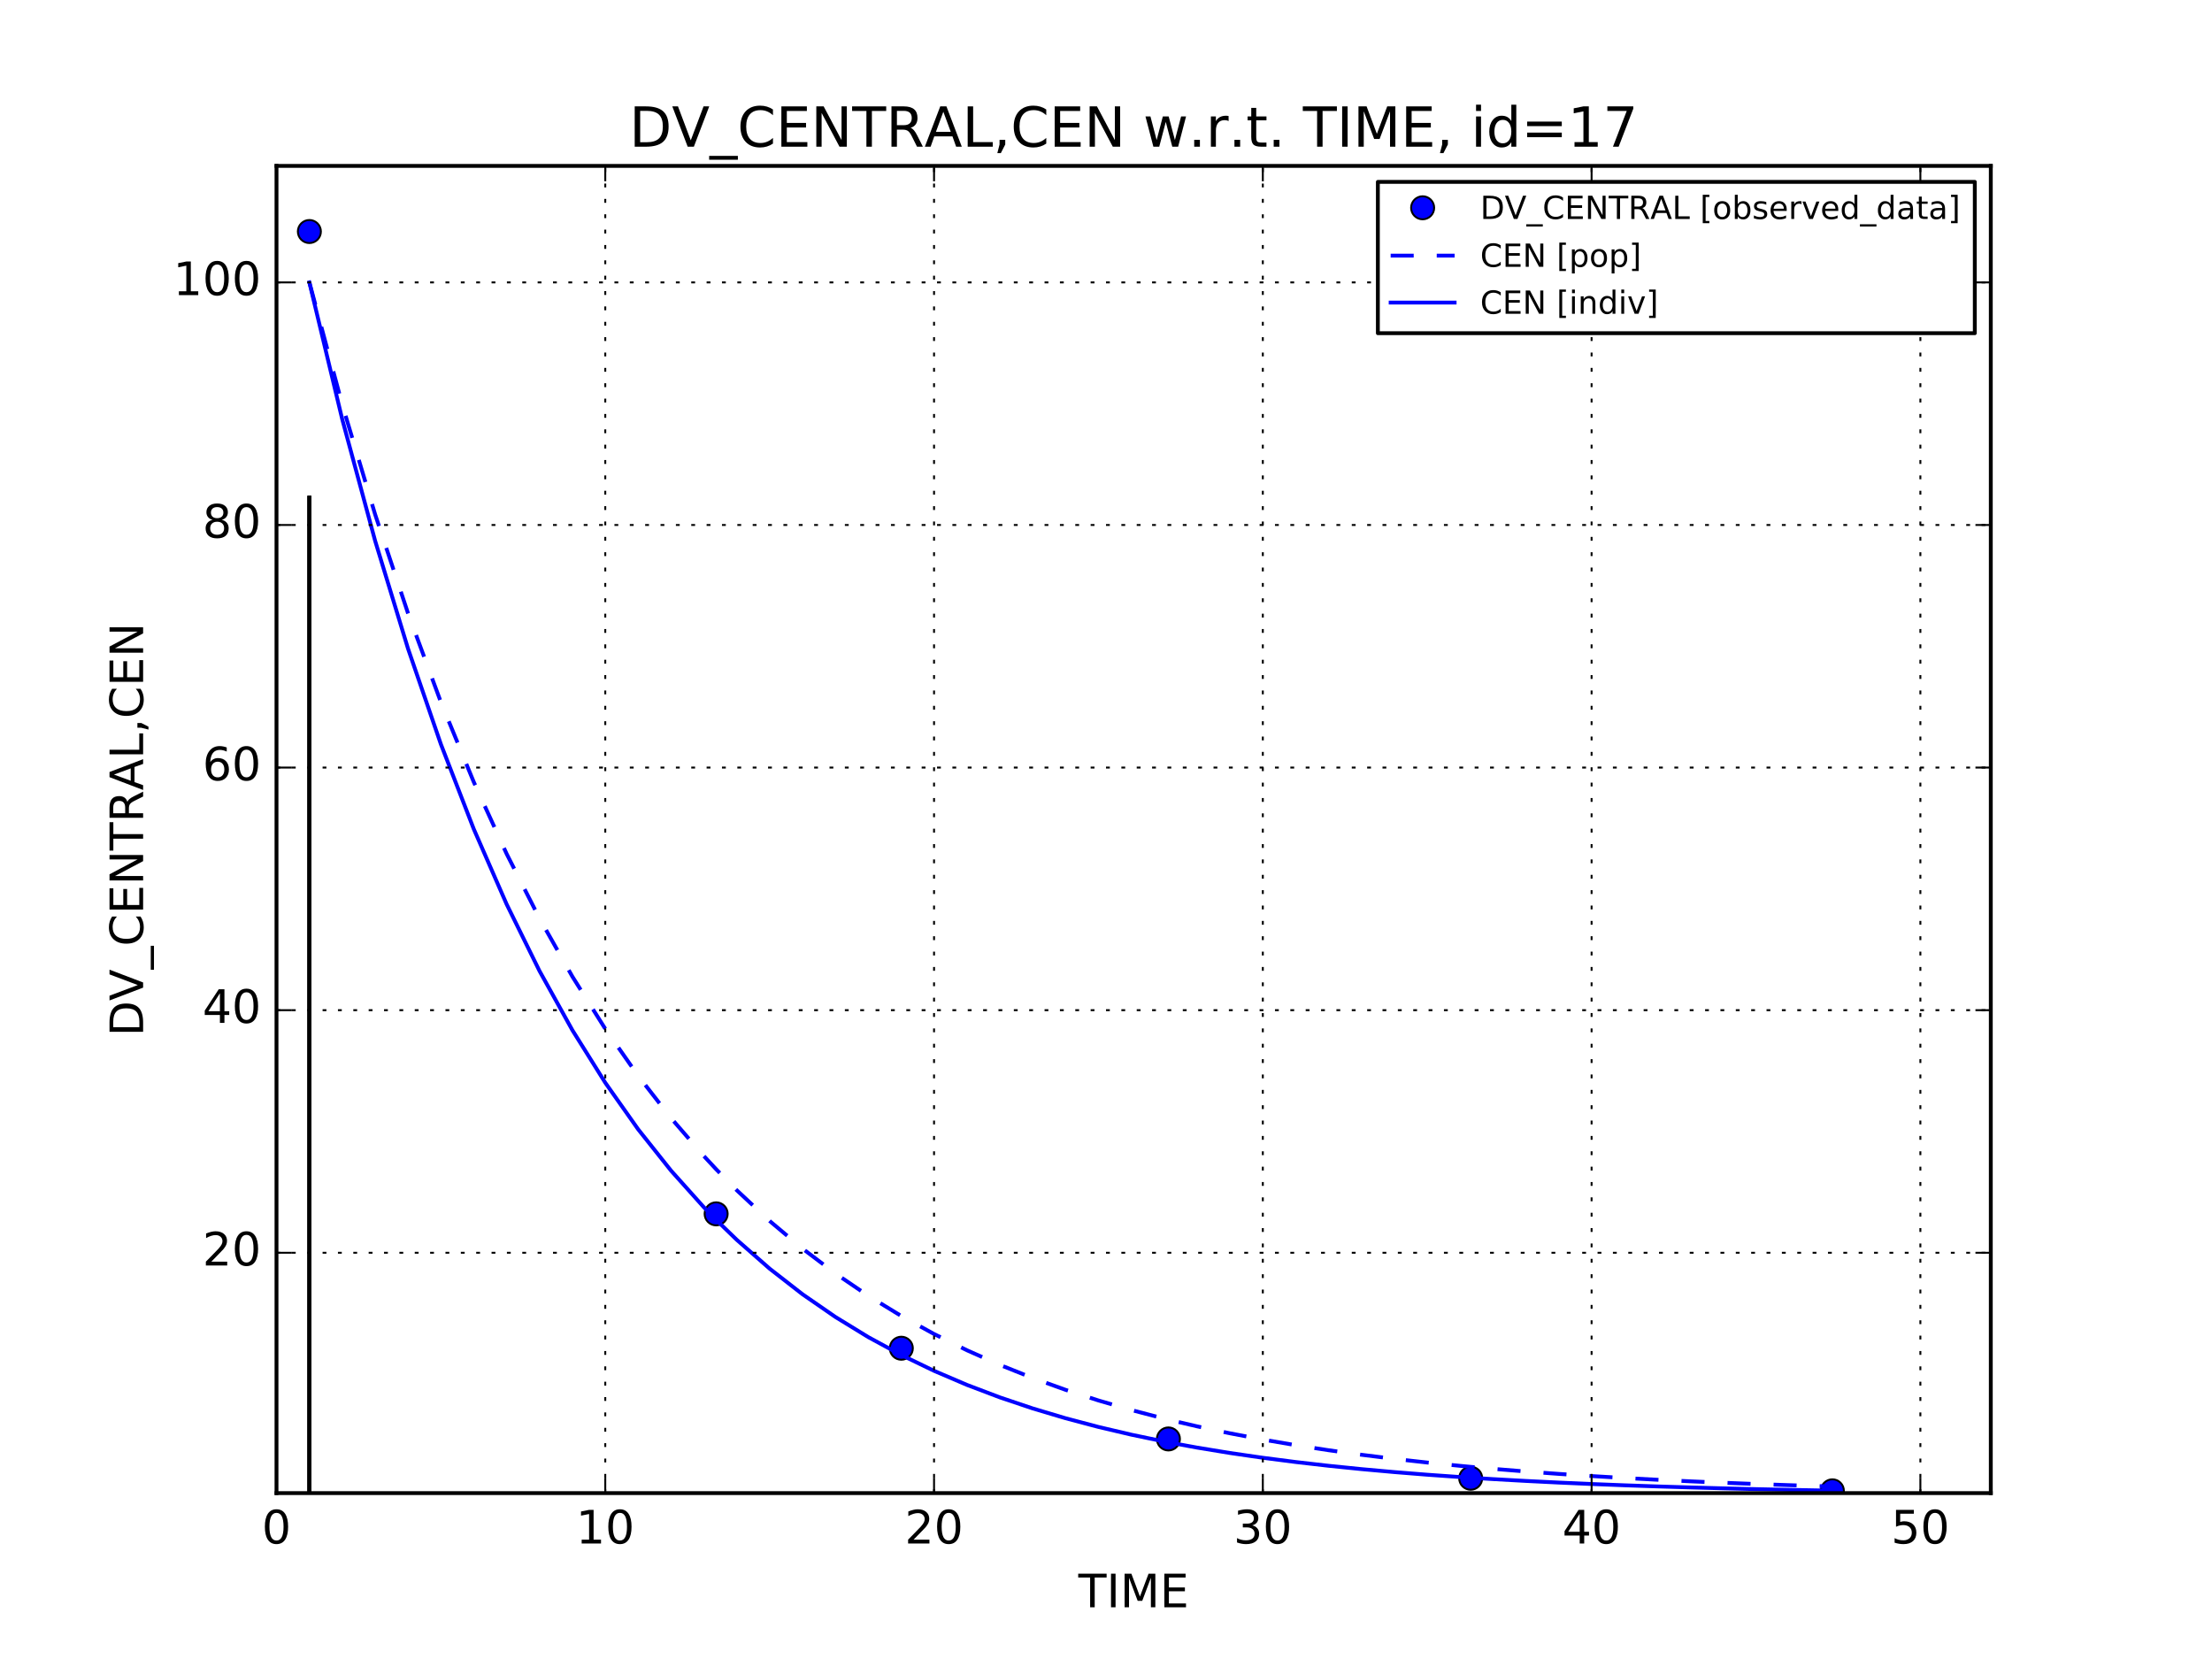 <?xml version="1.0" encoding="utf-8" standalone="no"?>
<!DOCTYPE svg PUBLIC "-//W3C//DTD SVG 1.1//EN"
  "http://www.w3.org/Graphics/SVG/1.1/DTD/svg11.dtd">
<!-- Created with matplotlib (http://matplotlib.org/) -->
<svg height="432pt" version="1.1" viewBox="0 0 576 432" width="576pt" xmlns="http://www.w3.org/2000/svg" xmlns:xlink="http://www.w3.org/1999/xlink">
 <defs>
  <style type="text/css">
*{stroke-linecap:butt;stroke-linejoin:round;stroke-miterlimit:100000;}
  </style>
 </defs>
 <g id="figure_1">
  <g id="patch_1">
   <path d="M 0 432 
L 576 432 
L 576 0 
L 0 0 
z
" style="fill:#ffffff;"/>
  </g>
  <g id="axes_1">
   <g id="patch_2">
    <path d="M 72 388.8 
L 518.4 388.8 
L 518.4 43.2 
L 72 43.2 
z
" style="fill:#ffffff;"/>
   </g>
   <g id="line2d_1">
    <defs>
     <path d="M 0 3 
C 0.796 3 1.559 2.684 2.121 2.121 
C 2.684 1.559 3 0.796 3 0 
C 3 -0.796 2.684 -1.559 2.121 -2.121 
C 1.559 -2.684 0.796 -3 0 -3 
C -0.796 -3 -1.559 -2.684 -2.121 -2.121 
C -2.684 -1.559 -3 -0.796 -3 0 
C -3 0.796 -2.684 1.559 -2.121 2.121 
C -1.559 2.684 -0.796 3 0 3 
z
" id="mbbf097408d" style="stroke:#000000;stroke-width:0.5;"/>
    </defs>
    <g clip-path="url(#p632c3f61bf)">
     <use style="fill:#0000ff;stroke:#000000;stroke-width:0.5;" x="80.561" xlink:href="#mbbf097408d" y="60.288"/>
     <use style="fill:#0000ff;stroke:#000000;stroke-width:0.5;" x="186.482" xlink:href="#mbbf097408d" y="316.083"/>
     <use style="fill:#0000ff;stroke:#000000;stroke-width:0.5;" x="234.702" xlink:href="#mbbf097408d" y="351.074"/>
     <use style="fill:#0000ff;stroke:#000000;stroke-width:0.5;" x="304.252" xlink:href="#mbbf097408d" y="374.698"/>
     <use style="fill:#0000ff;stroke:#000000;stroke-width:0.5;" x="382.963" xlink:href="#mbbf097408d" y="384.928"/>
     <use style="fill:#0000ff;stroke:#000000;stroke-width:0.5;" x="477.145" xlink:href="#mbbf097408d" y="388.21"/>
    </g>
   </g>
   <g id="line2d_2">
    <path clip-path="url(#p632c3f61bf)" d="M 80.561 388.8 
L 80.561 129.6 
" style="fill:none;stroke:#000000;stroke-linecap:square;"/>
   </g>
   <g id="line2d_3">
    <path clip-path="url(#p632c3f61bf)" d="M 80.561 73.534 
L 89.122 105.349 
L 97.684 133.96 
L 106.245 159.689 
L 114.806 182.826 
L 123.367 203.632 
L 131.929 222.343 
L 140.49 239.169 
L 149.051 254.301 
L 157.612 267.908 
L 166.174 280.144 
L 174.735 291.148 
L 183.296 301.043 
L 186.482 304.466 
L 191.857 309.942 
L 200.418 317.944 
L 208.98 325.141 
L 217.541 331.612 
L 226.102 337.432 
L 234.663 342.665 
L 234.702 342.687 
L 243.225 347.371 
L 251.786 351.603 
L 260.347 355.409 
L 268.908 358.832 
L 277.469 361.91 
L 286.031 364.677 
L 294.592 367.166 
L 303.153 369.405 
L 304.252 369.675 
L 311.714 371.417 
L 320.276 373.227 
L 328.837 374.855 
L 337.398 376.319 
L 345.959 377.635 
L 354.521 378.819 
L 363.082 379.884 
L 371.643 380.841 
L 380.204 381.702 
L 382.963 381.96 
L 388.765 382.476 
L 397.327 383.172 
L 405.888 383.798 
L 414.449 384.361 
L 423.01 384.867 
L 431.572 385.323 
L 440.133 385.732 
L 448.694 386.1 
L 457.255 386.431 
L 465.817 386.729 
L 474.378 386.997 
L 477.145 387.077 
" style="fill:none;stroke:#0000ff;stroke-dasharray:6,6;stroke-dashoffset:0.0;"/>
   </g>
   <g id="line2d_4">
    <path clip-path="url(#p632c3f61bf)" d="M 80.561 388.8 
L 80.561 129.6 
" style="fill:none;stroke:#000000;stroke-linecap:square;"/>
   </g>
   <g id="line2d_5">
    <path clip-path="url(#p632c3f61bf)" d="M 80.561 73.534 
L 89.122 109.196 
L 97.684 140.832 
L 106.245 168.896 
L 114.806 193.791 
L 123.367 215.875 
L 131.929 235.466 
L 140.49 252.845 
L 149.051 268.262 
L 157.612 281.938 
L 166.174 294.07 
L 174.735 304.832 
L 183.296 314.379 
L 186.482 317.649 
L 191.857 322.848 
L 200.418 330.36 
L 208.98 337.025 
L 217.541 342.937 
L 226.102 348.182 
L 234.663 352.834 
L 234.702 352.854 
L 243.225 356.961 
L 251.786 360.622 
L 260.347 363.87 
L 268.908 366.751 
L 277.469 369.307 
L 286.031 371.574 
L 294.592 373.585 
L 303.153 375.37 
L 304.252 375.583 
L 311.714 376.952 
L 320.276 378.356 
L 328.837 379.602 
L 337.398 380.707 
L 345.959 381.687 
L 354.521 382.556 
L 363.082 383.327 
L 371.643 384.012 
L 380.204 384.618 
L 382.963 384.799 
L 388.765 385.157 
L 397.327 385.634 
L 405.888 386.058 
L 414.449 386.434 
L 423.01 386.767 
L 431.572 387.063 
L 440.133 387.326 
L 448.694 387.558 
L 457.255 387.765 
L 465.817 387.948 
L 474.378 388.11 
L 477.145 388.159 
" style="fill:none;stroke:#0000ff;stroke-linecap:square;"/>
   </g>
   <g id="line2d_6">
    <path clip-path="url(#p632c3f61bf)" d="M 80.561 388.8 
L 80.561 129.6 
" style="fill:none;stroke:#000000;stroke-linecap:square;"/>
   </g>
   <g id="patch_3">
    <path d="M 72 388.8 
L 518.4 388.8 
" style="fill:none;stroke:#000000;stroke-linecap:square;stroke-linejoin:miter;"/>
   </g>
   <g id="patch_4">
    <path d="M 72 388.8 
L 72 43.2 
" style="fill:none;stroke:#000000;stroke-linecap:square;stroke-linejoin:miter;"/>
   </g>
   <g id="patch_5">
    <path d="M 72 43.2 
L 518.4 43.2 
" style="fill:none;stroke:#000000;stroke-linecap:square;stroke-linejoin:miter;"/>
   </g>
   <g id="patch_6">
    <path d="M 518.4 388.8 
L 518.4 43.2 
" style="fill:none;stroke:#000000;stroke-linecap:square;stroke-linejoin:miter;"/>
   </g>
   <g id="matplotlib.axis_1">
    <g id="xtick_1">
     <g id="line2d_7">
      <path clip-path="url(#p632c3f61bf)" d="M 72 388.8 
L 72 43.2 
" style="fill:none;stroke:#000000;stroke-dasharray:1,3;stroke-dashoffset:0.0;stroke-width:0.5;"/>
     </g>
     <g id="line2d_8">
      <defs>
       <path d="M 0 0 
L 0 -4 
" id="mcce7532d7d" style="stroke:#000000;stroke-width:0.5;"/>
      </defs>
      <g>
       <use style="stroke:#000000;stroke-width:0.5;" x="72.0" xlink:href="#mcce7532d7d" y="388.8"/>
      </g>
     </g>
     <g id="line2d_9">
      <defs>
       <path d="M 0 0 
L 0 4 
" id="m807243fe39" style="stroke:#000000;stroke-width:0.5;"/>
      </defs>
      <g>
       <use style="stroke:#000000;stroke-width:0.5;" x="72.0" xlink:href="#m807243fe39" y="43.2"/>
      </g>
     </g>
     <g id="text_1">
      <!-- 0 -->
      <defs>
       <path d="M 31.781 66.406 
Q 24.172 66.406 20.328 58.906 
Q 16.5 51.422 16.5 36.375 
Q 16.5 21.391 20.328 13.891 
Q 24.172 6.391 31.781 6.391 
Q 39.453 6.391 43.281 13.891 
Q 47.125 21.391 47.125 36.375 
Q 47.125 51.422 43.281 58.906 
Q 39.453 66.406 31.781 66.406 
M 31.781 74.219 
Q 44.047 74.219 50.516 64.516 
Q 56.984 54.828 56.984 36.375 
Q 56.984 17.969 50.516 8.266 
Q 44.047 -1.422 31.781 -1.422 
Q 19.531 -1.422 13.062 8.266 
Q 6.594 17.969 6.594 36.375 
Q 6.594 54.828 13.062 64.516 
Q 19.531 74.219 31.781 74.219 
" id="BitstreamVeraSans-Roman-30"/>
      </defs>
      <g transform="translate(68.183 401.918)scale(0.12 -0.12)">
       <use xlink:href="#BitstreamVeraSans-Roman-30"/>
      </g>
     </g>
    </g>
    <g id="xtick_2">
     <g id="line2d_10">
      <path clip-path="url(#p632c3f61bf)" d="M 157.612 388.8 
L 157.612 43.2 
" style="fill:none;stroke:#000000;stroke-dasharray:1,3;stroke-dashoffset:0.0;stroke-width:0.5;"/>
     </g>
     <g id="line2d_11">
      <g>
       <use style="stroke:#000000;stroke-width:0.5;" x="157.612" xlink:href="#mcce7532d7d" y="388.8"/>
      </g>
     </g>
     <g id="line2d_12">
      <g>
       <use style="stroke:#000000;stroke-width:0.5;" x="157.612" xlink:href="#m807243fe39" y="43.2"/>
      </g>
     </g>
     <g id="text_2">
      <!-- 10 -->
      <defs>
       <path d="M 12.406 8.297 
L 28.516 8.297 
L 28.516 63.922 
L 10.984 60.406 
L 10.984 69.391 
L 28.422 72.906 
L 38.281 72.906 
L 38.281 8.297 
L 54.391 8.297 
L 54.391 0 
L 12.406 0 
z
" id="BitstreamVeraSans-Roman-31"/>
      </defs>
      <g transform="translate(149.977 401.918)scale(0.12 -0.12)">
       <use xlink:href="#BitstreamVeraSans-Roman-31"/>
       <use x="63.623" xlink:href="#BitstreamVeraSans-Roman-30"/>
      </g>
     </g>
    </g>
    <g id="xtick_3">
     <g id="line2d_13">
      <path clip-path="url(#p632c3f61bf)" d="M 243.225 388.8 
L 243.225 43.2 
" style="fill:none;stroke:#000000;stroke-dasharray:1,3;stroke-dashoffset:0.0;stroke-width:0.5;"/>
     </g>
     <g id="line2d_14">
      <g>
       <use style="stroke:#000000;stroke-width:0.5;" x="243.225" xlink:href="#mcce7532d7d" y="388.8"/>
      </g>
     </g>
     <g id="line2d_15">
      <g>
       <use style="stroke:#000000;stroke-width:0.5;" x="243.225" xlink:href="#m807243fe39" y="43.2"/>
      </g>
     </g>
     <g id="text_3">
      <!-- 20 -->
      <defs>
       <path d="M 19.188 8.297 
L 53.609 8.297 
L 53.609 0 
L 7.328 0 
L 7.328 8.297 
Q 12.938 14.109 22.625 23.891 
Q 32.328 33.688 34.812 36.531 
Q 39.547 41.844 41.422 45.531 
Q 43.312 49.219 43.312 52.781 
Q 43.312 58.594 39.234 62.25 
Q 35.156 65.922 28.609 65.922 
Q 23.969 65.922 18.812 64.312 
Q 13.672 62.703 7.812 59.422 
L 7.812 69.391 
Q 13.766 71.781 18.938 73 
Q 24.125 74.219 28.422 74.219 
Q 39.75 74.219 46.484 68.547 
Q 53.219 62.891 53.219 53.422 
Q 53.219 48.922 51.531 44.891 
Q 49.859 40.875 45.406 35.406 
Q 44.188 33.984 37.641 27.219 
Q 31.109 20.453 19.188 8.297 
" id="BitstreamVeraSans-Roman-32"/>
      </defs>
      <g transform="translate(235.59 401.918)scale(0.12 -0.12)">
       <use xlink:href="#BitstreamVeraSans-Roman-32"/>
       <use x="63.623" xlink:href="#BitstreamVeraSans-Roman-30"/>
      </g>
     </g>
    </g>
    <g id="xtick_4">
     <g id="line2d_16">
      <path clip-path="url(#p632c3f61bf)" d="M 328.837 388.8 
L 328.837 43.2 
" style="fill:none;stroke:#000000;stroke-dasharray:1,3;stroke-dashoffset:0.0;stroke-width:0.5;"/>
     </g>
     <g id="line2d_17">
      <g>
       <use style="stroke:#000000;stroke-width:0.5;" x="328.837" xlink:href="#mcce7532d7d" y="388.8"/>
      </g>
     </g>
     <g id="line2d_18">
      <g>
       <use style="stroke:#000000;stroke-width:0.5;" x="328.837" xlink:href="#m807243fe39" y="43.2"/>
      </g>
     </g>
     <g id="text_4">
      <!-- 30 -->
      <defs>
       <path d="M 40.578 39.312 
Q 47.656 37.797 51.625 33 
Q 55.609 28.219 55.609 21.188 
Q 55.609 10.406 48.188 4.484 
Q 40.766 -1.422 27.094 -1.422 
Q 22.516 -1.422 17.656 -0.516 
Q 12.797 0.391 7.625 2.203 
L 7.625 11.719 
Q 11.719 9.328 16.594 8.109 
Q 21.484 6.891 26.812 6.891 
Q 36.078 6.891 40.938 10.547 
Q 45.797 14.203 45.797 21.188 
Q 45.797 27.641 41.281 31.266 
Q 36.766 34.906 28.719 34.906 
L 20.219 34.906 
L 20.219 43.016 
L 29.109 43.016 
Q 36.375 43.016 40.234 45.922 
Q 44.094 48.828 44.094 54.297 
Q 44.094 59.906 40.109 62.906 
Q 36.141 65.922 28.719 65.922 
Q 24.656 65.922 20.016 65.031 
Q 15.375 64.156 9.812 62.312 
L 9.812 71.094 
Q 15.438 72.656 20.344 73.438 
Q 25.25 74.219 29.594 74.219 
Q 40.828 74.219 47.359 69.109 
Q 53.906 64.016 53.906 55.328 
Q 53.906 49.266 50.438 45.094 
Q 46.969 40.922 40.578 39.312 
" id="BitstreamVeraSans-Roman-33"/>
      </defs>
      <g transform="translate(321.202 401.918)scale(0.12 -0.12)">
       <use xlink:href="#BitstreamVeraSans-Roman-33"/>
       <use x="63.623" xlink:href="#BitstreamVeraSans-Roman-30"/>
      </g>
     </g>
    </g>
    <g id="xtick_5">
     <g id="line2d_19">
      <path clip-path="url(#p632c3f61bf)" d="M 414.449 388.8 
L 414.449 43.2 
" style="fill:none;stroke:#000000;stroke-dasharray:1,3;stroke-dashoffset:0.0;stroke-width:0.5;"/>
     </g>
     <g id="line2d_20">
      <g>
       <use style="stroke:#000000;stroke-width:0.5;" x="414.449" xlink:href="#mcce7532d7d" y="388.8"/>
      </g>
     </g>
     <g id="line2d_21">
      <g>
       <use style="stroke:#000000;stroke-width:0.5;" x="414.449" xlink:href="#m807243fe39" y="43.2"/>
      </g>
     </g>
     <g id="text_5">
      <!-- 40 -->
      <defs>
       <path d="M 37.797 64.312 
L 12.891 25.391 
L 37.797 25.391 
z
M 35.203 72.906 
L 47.609 72.906 
L 47.609 25.391 
L 58.016 25.391 
L 58.016 17.188 
L 47.609 17.188 
L 47.609 0 
L 37.797 0 
L 37.797 17.188 
L 4.891 17.188 
L 4.891 26.703 
z
" id="BitstreamVeraSans-Roman-34"/>
      </defs>
      <g transform="translate(406.814 401.918)scale(0.12 -0.12)">
       <use xlink:href="#BitstreamVeraSans-Roman-34"/>
       <use x="63.623" xlink:href="#BitstreamVeraSans-Roman-30"/>
      </g>
     </g>
    </g>
    <g id="xtick_6">
     <g id="line2d_22">
      <path clip-path="url(#p632c3f61bf)" d="M 500.061 388.8 
L 500.061 43.2 
" style="fill:none;stroke:#000000;stroke-dasharray:1,3;stroke-dashoffset:0.0;stroke-width:0.5;"/>
     </g>
     <g id="line2d_23">
      <g>
       <use style="stroke:#000000;stroke-width:0.5;" x="500.061" xlink:href="#mcce7532d7d" y="388.8"/>
      </g>
     </g>
     <g id="line2d_24">
      <g>
       <use style="stroke:#000000;stroke-width:0.5;" x="500.061" xlink:href="#m807243fe39" y="43.2"/>
      </g>
     </g>
     <g id="text_6">
      <!-- 50 -->
      <defs>
       <path d="M 10.797 72.906 
L 49.516 72.906 
L 49.516 64.594 
L 19.828 64.594 
L 19.828 46.734 
Q 21.969 47.469 24.109 47.828 
Q 26.266 48.188 28.422 48.188 
Q 40.625 48.188 47.75 41.5 
Q 54.891 34.812 54.891 23.391 
Q 54.891 11.625 47.562 5.094 
Q 40.234 -1.422 26.906 -1.422 
Q 22.312 -1.422 17.547 -0.641 
Q 12.797 0.141 7.719 1.703 
L 7.719 11.625 
Q 12.109 9.234 16.797 8.062 
Q 21.484 6.891 26.703 6.891 
Q 35.156 6.891 40.078 11.328 
Q 45.016 15.766 45.016 23.391 
Q 45.016 31 40.078 35.438 
Q 35.156 39.891 26.703 39.891 
Q 22.75 39.891 18.812 39.016 
Q 14.891 38.141 10.797 36.281 
z
" id="BitstreamVeraSans-Roman-35"/>
      </defs>
      <g transform="translate(492.426 401.918)scale(0.12 -0.12)">
       <use xlink:href="#BitstreamVeraSans-Roman-35"/>
       <use x="63.623" xlink:href="#BitstreamVeraSans-Roman-30"/>
      </g>
     </g>
    </g>
    <g id="text_7">
     <!-- TIME -->
     <defs>
      <path d="M -0.297 72.906 
L 61.375 72.906 
L 61.375 64.594 
L 35.5 64.594 
L 35.5 0 
L 25.594 0 
L 25.594 64.594 
L -0.297 64.594 
z
" id="BitstreamVeraSans-Roman-54"/>
      <path d="M 9.812 72.906 
L 24.516 72.906 
L 43.109 23.297 
L 61.812 72.906 
L 76.516 72.906 
L 76.516 0 
L 66.891 0 
L 66.891 64.016 
L 48.094 14.016 
L 38.188 14.016 
L 19.391 64.016 
L 19.391 0 
L 9.812 0 
z
" id="BitstreamVeraSans-Roman-4d"/>
      <path d="M 9.812 72.906 
L 19.672 72.906 
L 19.672 0 
L 9.812 0 
z
" id="BitstreamVeraSans-Roman-49"/>
      <path d="M 9.812 72.906 
L 55.906 72.906 
L 55.906 64.594 
L 19.672 64.594 
L 19.672 43.016 
L 54.391 43.016 
L 54.391 34.719 
L 19.672 34.719 
L 19.672 8.297 
L 56.781 8.297 
L 56.781 0 
L 9.812 0 
z
" id="BitstreamVeraSans-Roman-45"/>
     </defs>
     <g transform="translate(280.797 418.532)scale(0.12 -0.12)">
      <use xlink:href="#BitstreamVeraSans-Roman-54"/>
      <use x="61.084" xlink:href="#BitstreamVeraSans-Roman-49"/>
      <use x="90.576" xlink:href="#BitstreamVeraSans-Roman-4d"/>
      <use x="176.855" xlink:href="#BitstreamVeraSans-Roman-45"/>
     </g>
    </g>
   </g>
   <g id="matplotlib.axis_2">
    <g id="ytick_1">
     <g id="line2d_25">
      <path clip-path="url(#p632c3f61bf)" d="M 72 326.217 
L 518.4 326.217 
" style="fill:none;stroke:#000000;stroke-dasharray:1,3;stroke-dashoffset:0.0;stroke-width:0.5;"/>
     </g>
     <g id="line2d_26">
      <defs>
       <path d="M 0 0 
L 4 0 
" id="m818b7a90e4" style="stroke:#000000;stroke-width:0.5;"/>
      </defs>
      <g>
       <use style="stroke:#000000;stroke-width:0.5;" x="72.0" xlink:href="#m818b7a90e4" y="326.217"/>
      </g>
     </g>
     <g id="line2d_27">
      <defs>
       <path d="M 0 0 
L -4 0 
" id="me5d502fccb" style="stroke:#000000;stroke-width:0.5;"/>
      </defs>
      <g>
       <use style="stroke:#000000;stroke-width:0.5;" x="518.4" xlink:href="#me5d502fccb" y="326.217"/>
      </g>
     </g>
     <g id="text_8">
      <!-- 20 -->
      <g transform="translate(52.73 329.528)scale(0.12 -0.12)">
       <use xlink:href="#BitstreamVeraSans-Roman-32"/>
       <use x="63.623" xlink:href="#BitstreamVeraSans-Roman-30"/>
      </g>
     </g>
    </g>
    <g id="ytick_2">
     <g id="line2d_28">
      <path clip-path="url(#p632c3f61bf)" d="M 72 263.046 
L 518.4 263.046 
" style="fill:none;stroke:#000000;stroke-dasharray:1,3;stroke-dashoffset:0.0;stroke-width:0.5;"/>
     </g>
     <g id="line2d_29">
      <g>
       <use style="stroke:#000000;stroke-width:0.5;" x="72.0" xlink:href="#m818b7a90e4" y="263.046"/>
      </g>
     </g>
     <g id="line2d_30">
      <g>
       <use style="stroke:#000000;stroke-width:0.5;" x="518.4" xlink:href="#me5d502fccb" y="263.046"/>
      </g>
     </g>
     <g id="text_9">
      <!-- 40 -->
      <g transform="translate(52.73 266.357)scale(0.12 -0.12)">
       <use xlink:href="#BitstreamVeraSans-Roman-34"/>
       <use x="63.623" xlink:href="#BitstreamVeraSans-Roman-30"/>
      </g>
     </g>
    </g>
    <g id="ytick_3">
     <g id="line2d_31">
      <path clip-path="url(#p632c3f61bf)" d="M 72 199.875 
L 518.4 199.875 
" style="fill:none;stroke:#000000;stroke-dasharray:1,3;stroke-dashoffset:0.0;stroke-width:0.5;"/>
     </g>
     <g id="line2d_32">
      <g>
       <use style="stroke:#000000;stroke-width:0.5;" x="72.0" xlink:href="#m818b7a90e4" y="199.875"/>
      </g>
     </g>
     <g id="line2d_33">
      <g>
       <use style="stroke:#000000;stroke-width:0.5;" x="518.4" xlink:href="#me5d502fccb" y="199.875"/>
      </g>
     </g>
     <g id="text_10">
      <!-- 60 -->
      <defs>
       <path d="M 33.016 40.375 
Q 26.375 40.375 22.484 35.828 
Q 18.609 31.297 18.609 23.391 
Q 18.609 15.531 22.484 10.953 
Q 26.375 6.391 33.016 6.391 
Q 39.656 6.391 43.531 10.953 
Q 47.406 15.531 47.406 23.391 
Q 47.406 31.297 43.531 35.828 
Q 39.656 40.375 33.016 40.375 
M 52.594 71.297 
L 52.594 62.312 
Q 48.875 64.062 45.094 64.984 
Q 41.312 65.922 37.594 65.922 
Q 27.828 65.922 22.672 59.328 
Q 17.531 52.734 16.797 39.406 
Q 19.672 43.656 24.016 45.922 
Q 28.375 48.188 33.594 48.188 
Q 44.578 48.188 50.953 41.516 
Q 57.328 34.859 57.328 23.391 
Q 57.328 12.156 50.688 5.359 
Q 44.047 -1.422 33.016 -1.422 
Q 20.359 -1.422 13.672 8.266 
Q 6.984 17.969 6.984 36.375 
Q 6.984 53.656 15.188 63.938 
Q 23.391 74.219 37.203 74.219 
Q 40.922 74.219 44.703 73.484 
Q 48.484 72.75 52.594 71.297 
" id="BitstreamVeraSans-Roman-36"/>
      </defs>
      <g transform="translate(52.73 203.187)scale(0.12 -0.12)">
       <use xlink:href="#BitstreamVeraSans-Roman-36"/>
       <use x="63.623" xlink:href="#BitstreamVeraSans-Roman-30"/>
      </g>
     </g>
    </g>
    <g id="ytick_4">
     <g id="line2d_34">
      <path clip-path="url(#p632c3f61bf)" d="M 72 136.705 
L 518.4 136.705 
" style="fill:none;stroke:#000000;stroke-dasharray:1,3;stroke-dashoffset:0.0;stroke-width:0.5;"/>
     </g>
     <g id="line2d_35">
      <g>
       <use style="stroke:#000000;stroke-width:0.5;" x="72.0" xlink:href="#m818b7a90e4" y="136.705"/>
      </g>
     </g>
     <g id="line2d_36">
      <g>
       <use style="stroke:#000000;stroke-width:0.5;" x="518.4" xlink:href="#me5d502fccb" y="136.705"/>
      </g>
     </g>
     <g id="text_11">
      <!-- 80 -->
      <defs>
       <path d="M 31.781 34.625 
Q 24.75 34.625 20.719 30.859 
Q 16.703 27.094 16.703 20.516 
Q 16.703 13.922 20.719 10.156 
Q 24.75 6.391 31.781 6.391 
Q 38.812 6.391 42.859 10.172 
Q 46.922 13.969 46.922 20.516 
Q 46.922 27.094 42.891 30.859 
Q 38.875 34.625 31.781 34.625 
M 21.922 38.812 
Q 15.578 40.375 12.031 44.719 
Q 8.5 49.078 8.5 55.328 
Q 8.5 64.062 14.719 69.141 
Q 20.953 74.219 31.781 74.219 
Q 42.672 74.219 48.875 69.141 
Q 55.078 64.062 55.078 55.328 
Q 55.078 49.078 51.531 44.719 
Q 48 40.375 41.703 38.812 
Q 48.828 37.156 52.797 32.312 
Q 56.781 27.484 56.781 20.516 
Q 56.781 9.906 50.312 4.234 
Q 43.844 -1.422 31.781 -1.422 
Q 19.734 -1.422 13.25 4.234 
Q 6.781 9.906 6.781 20.516 
Q 6.781 27.484 10.781 32.312 
Q 14.797 37.156 21.922 38.812 
M 18.312 54.391 
Q 18.312 48.734 21.844 45.562 
Q 25.391 42.391 31.781 42.391 
Q 38.141 42.391 41.719 45.562 
Q 45.312 48.734 45.312 54.391 
Q 45.312 60.062 41.719 63.234 
Q 38.141 66.406 31.781 66.406 
Q 25.391 66.406 21.844 63.234 
Q 18.312 60.062 18.312 54.391 
" id="BitstreamVeraSans-Roman-38"/>
      </defs>
      <g transform="translate(52.73 140.016)scale(0.12 -0.12)">
       <use xlink:href="#BitstreamVeraSans-Roman-38"/>
       <use x="63.623" xlink:href="#BitstreamVeraSans-Roman-30"/>
      </g>
     </g>
    </g>
    <g id="ytick_5">
     <g id="line2d_37">
      <path clip-path="url(#p632c3f61bf)" d="M 72 73.534 
L 518.4 73.534 
" style="fill:none;stroke:#000000;stroke-dasharray:1,3;stroke-dashoffset:0.0;stroke-width:0.5;"/>
     </g>
     <g id="line2d_38">
      <g>
       <use style="stroke:#000000;stroke-width:0.5;" x="72.0" xlink:href="#m818b7a90e4" y="73.534"/>
      </g>
     </g>
     <g id="line2d_39">
      <g>
       <use style="stroke:#000000;stroke-width:0.5;" x="518.4" xlink:href="#me5d502fccb" y="73.534"/>
      </g>
     </g>
     <g id="text_12">
      <!-- 100 -->
      <g transform="translate(45.095 76.846)scale(0.12 -0.12)">
       <use xlink:href="#BitstreamVeraSans-Roman-31"/>
       <use x="63.623" xlink:href="#BitstreamVeraSans-Roman-30"/>
       <use x="127.246" xlink:href="#BitstreamVeraSans-Roman-30"/>
      </g>
     </g>
    </g>
    <g id="text_13">
     <!-- DV_CENTRAL,CEN -->
     <defs>
      <path d="M 11.719 12.406 
L 22.016 12.406 
L 22.016 4 
L 14.016 -11.625 
L 7.719 -11.625 
L 11.719 4 
z
" id="BitstreamVeraSans-Roman-2c"/>
      <path d="M 19.672 64.797 
L 19.672 8.109 
L 31.594 8.109 
Q 46.688 8.109 53.688 14.938 
Q 60.688 21.781 60.688 36.531 
Q 60.688 51.172 53.688 57.984 
Q 46.688 64.797 31.594 64.797 
z
M 9.812 72.906 
L 30.078 72.906 
Q 51.266 72.906 61.172 64.094 
Q 71.094 55.281 71.094 36.531 
Q 71.094 17.672 61.125 8.828 
Q 51.172 0 30.078 0 
L 9.812 0 
z
" id="BitstreamVeraSans-Roman-44"/>
      <path d="M 50.984 -16.609 
L 50.984 -23.578 
L -0.984 -23.578 
L -0.984 -16.609 
z
" id="BitstreamVeraSans-Roman-5f"/>
      <path d="M 9.812 72.906 
L 23.094 72.906 
L 55.422 11.922 
L 55.422 72.906 
L 64.984 72.906 
L 64.984 0 
L 51.703 0 
L 19.391 60.984 
L 19.391 0 
L 9.812 0 
z
" id="BitstreamVeraSans-Roman-4e"/>
      <path d="M 34.188 63.188 
L 20.797 26.906 
L 47.609 26.906 
z
M 28.609 72.906 
L 39.797 72.906 
L 67.578 0 
L 57.328 0 
L 50.688 18.703 
L 17.828 18.703 
L 11.188 0 
L 0.781 0 
z
" id="BitstreamVeraSans-Roman-41"/>
      <path d="M 44.391 34.188 
Q 47.562 33.109 50.562 29.594 
Q 53.562 26.078 56.594 19.922 
L 66.609 0 
L 56 0 
L 46.688 18.703 
Q 43.062 26.031 39.672 28.422 
Q 36.281 30.812 30.422 30.812 
L 19.672 30.812 
L 19.672 0 
L 9.812 0 
L 9.812 72.906 
L 32.078 72.906 
Q 44.578 72.906 50.734 67.672 
Q 56.891 62.453 56.891 51.906 
Q 56.891 45.016 53.688 40.469 
Q 50.484 35.938 44.391 34.188 
M 19.672 64.797 
L 19.672 38.922 
L 32.078 38.922 
Q 39.203 38.922 42.844 42.219 
Q 46.484 45.516 46.484 51.906 
Q 46.484 58.297 42.844 61.547 
Q 39.203 64.797 32.078 64.797 
z
" id="BitstreamVeraSans-Roman-52"/>
      <path d="M 28.609 0 
L 0.781 72.906 
L 11.078 72.906 
L 34.188 11.531 
L 57.328 72.906 
L 67.578 72.906 
L 39.797 0 
z
" id="BitstreamVeraSans-Roman-56"/>
      <path d="M 64.406 67.281 
L 64.406 56.891 
Q 59.422 61.531 53.781 63.812 
Q 48.141 66.109 41.797 66.109 
Q 29.297 66.109 22.656 58.469 
Q 16.016 50.828 16.016 36.375 
Q 16.016 21.969 22.656 14.328 
Q 29.297 6.688 41.797 6.688 
Q 48.141 6.688 53.781 8.984 
Q 59.422 11.281 64.406 15.922 
L 64.406 5.609 
Q 59.234 2.094 53.438 0.328 
Q 47.656 -1.422 41.219 -1.422 
Q 24.656 -1.422 15.125 8.703 
Q 5.609 18.844 5.609 36.375 
Q 5.609 53.953 15.125 64.078 
Q 24.656 74.219 41.219 74.219 
Q 47.75 74.219 53.531 72.484 
Q 59.328 70.75 64.406 67.281 
" id="BitstreamVeraSans-Roman-43"/>
      <path d="M 9.812 72.906 
L 19.672 72.906 
L 19.672 8.297 
L 55.172 8.297 
L 55.172 0 
L 9.812 0 
z
" id="BitstreamVeraSans-Roman-4c"/>
     </defs>
     <g transform="translate(37.266 269.847)rotate(-90.0)scale(0.12 -0.12)">
      <use xlink:href="#BitstreamVeraSans-Roman-44"/>
      <use x="76.986" xlink:href="#BitstreamVeraSans-Roman-56"/>
      <use x="145.395" xlink:href="#BitstreamVeraSans-Roman-5f"/>
      <use x="195.395" xlink:href="#BitstreamVeraSans-Roman-43"/>
      <use x="265.219" xlink:href="#BitstreamVeraSans-Roman-45"/>
      <use x="328.402" xlink:href="#BitstreamVeraSans-Roman-4e"/>
      <use x="403.207" xlink:href="#BitstreamVeraSans-Roman-54"/>
      <use x="464.291" xlink:href="#BitstreamVeraSans-Roman-52"/>
      <use x="533.711" xlink:href="#BitstreamVeraSans-Roman-41"/>
      <use x="602.119" xlink:href="#BitstreamVeraSans-Roman-4c"/>
      <use x="657.832" xlink:href="#BitstreamVeraSans-Roman-2c"/>
      <use x="689.619" xlink:href="#BitstreamVeraSans-Roman-43"/>
      <use x="759.443" xlink:href="#BitstreamVeraSans-Roman-45"/>
      <use x="822.627" xlink:href="#BitstreamVeraSans-Roman-4e"/>
     </g>
    </g>
   </g>
   <g id="text_14">
    <!-- DV_CENTRAL,CEN w.r.t. TIME, id=17 -->
    <defs>
     <path d="M 41.109 46.297 
Q 39.594 47.172 37.812 47.578 
Q 36.031 48 33.891 48 
Q 26.266 48 22.188 43.047 
Q 18.109 38.094 18.109 28.812 
L 18.109 0 
L 9.078 0 
L 9.078 54.688 
L 18.109 54.688 
L 18.109 46.188 
Q 20.953 51.172 25.484 53.578 
Q 30.031 56 36.531 56 
Q 37.453 56 38.578 55.875 
Q 39.703 55.766 41.062 55.516 
z
" id="BitstreamVeraSans-Roman-72"/>
     <path d="M 18.312 70.219 
L 18.312 54.688 
L 36.812 54.688 
L 36.812 47.703 
L 18.312 47.703 
L 18.312 18.016 
Q 18.312 11.328 20.141 9.422 
Q 21.969 7.516 27.594 7.516 
L 36.812 7.516 
L 36.812 0 
L 27.594 0 
Q 17.188 0 13.234 3.875 
Q 9.281 7.766 9.281 18.016 
L 9.281 47.703 
L 2.688 47.703 
L 2.688 54.688 
L 9.281 54.688 
L 9.281 70.219 
z
" id="BitstreamVeraSans-Roman-74"/>
     <path id="BitstreamVeraSans-Roman-20"/>
     <path d="M 10.688 12.406 
L 21 12.406 
L 21 0 
L 10.688 0 
z
" id="BitstreamVeraSans-Roman-2e"/>
     <path d="M 4.203 54.688 
L 13.188 54.688 
L 24.422 12.016 
L 35.594 54.688 
L 46.188 54.688 
L 57.422 12.016 
L 68.609 54.688 
L 77.594 54.688 
L 63.281 0 
L 52.688 0 
L 40.922 44.828 
L 29.109 0 
L 18.5 0 
z
" id="BitstreamVeraSans-Roman-77"/>
     <path d="M 10.594 45.406 
L 73.188 45.406 
L 73.188 37.203 
L 10.594 37.203 
z
M 10.594 25.484 
L 73.188 25.484 
L 73.188 17.188 
L 10.594 17.188 
z
" id="BitstreamVeraSans-Roman-3d"/>
     <path d="M 45.406 46.391 
L 45.406 75.984 
L 54.391 75.984 
L 54.391 0 
L 45.406 0 
L 45.406 8.203 
Q 42.578 3.328 38.25 0.953 
Q 33.938 -1.422 27.875 -1.422 
Q 17.969 -1.422 11.734 6.484 
Q 5.516 14.406 5.516 27.297 
Q 5.516 40.188 11.734 48.094 
Q 17.969 56 27.875 56 
Q 33.938 56 38.25 53.625 
Q 42.578 51.266 45.406 46.391 
M 14.797 27.297 
Q 14.797 17.391 18.875 11.75 
Q 22.953 6.109 30.078 6.109 
Q 37.203 6.109 41.297 11.75 
Q 45.406 17.391 45.406 27.297 
Q 45.406 37.203 41.297 42.844 
Q 37.203 48.484 30.078 48.484 
Q 22.953 48.484 18.875 42.844 
Q 14.797 37.203 14.797 27.297 
" id="BitstreamVeraSans-Roman-64"/>
     <path d="M 8.203 72.906 
L 55.078 72.906 
L 55.078 68.703 
L 28.609 0 
L 18.312 0 
L 43.219 64.594 
L 8.203 64.594 
z
" id="BitstreamVeraSans-Roman-37"/>
     <path d="M 9.422 54.688 
L 18.406 54.688 
L 18.406 0 
L 9.422 0 
z
M 9.422 75.984 
L 18.406 75.984 
L 18.406 64.594 
L 9.422 64.594 
z
" id="BitstreamVeraSans-Roman-69"/>
    </defs>
    <g transform="translate(163.865 38.2)scale(0.144 -0.144)">
     <use xlink:href="#BitstreamVeraSans-Roman-44"/>
     <use x="76.986" xlink:href="#BitstreamVeraSans-Roman-56"/>
     <use x="145.395" xlink:href="#BitstreamVeraSans-Roman-5f"/>
     <use x="195.395" xlink:href="#BitstreamVeraSans-Roman-43"/>
     <use x="265.219" xlink:href="#BitstreamVeraSans-Roman-45"/>
     <use x="328.402" xlink:href="#BitstreamVeraSans-Roman-4e"/>
     <use x="403.207" xlink:href="#BitstreamVeraSans-Roman-54"/>
     <use x="464.291" xlink:href="#BitstreamVeraSans-Roman-52"/>
     <use x="533.711" xlink:href="#BitstreamVeraSans-Roman-41"/>
     <use x="602.119" xlink:href="#BitstreamVeraSans-Roman-4c"/>
     <use x="657.832" xlink:href="#BitstreamVeraSans-Roman-2c"/>
     <use x="689.619" xlink:href="#BitstreamVeraSans-Roman-43"/>
     <use x="759.443" xlink:href="#BitstreamVeraSans-Roman-45"/>
     <use x="822.627" xlink:href="#BitstreamVeraSans-Roman-4e"/>
     <use x="897.432" xlink:href="#BitstreamVeraSans-Roman-20"/>
     <use x="929.219" xlink:href="#BitstreamVeraSans-Roman-77"/>
     <use x="1010.865" xlink:href="#BitstreamVeraSans-Roman-2e"/>
     <use x="1042.652" xlink:href="#BitstreamVeraSans-Roman-72"/>
     <use x="1083.625" xlink:href="#BitstreamVeraSans-Roman-2e"/>
     <use x="1115.412" xlink:href="#BitstreamVeraSans-Roman-74"/>
     <use x="1154.621" xlink:href="#BitstreamVeraSans-Roman-2e"/>
     <use x="1186.408" xlink:href="#BitstreamVeraSans-Roman-20"/>
     <use x="1218.195" xlink:href="#BitstreamVeraSans-Roman-54"/>
     <use x="1279.279" xlink:href="#BitstreamVeraSans-Roman-49"/>
     <use x="1308.771" xlink:href="#BitstreamVeraSans-Roman-4d"/>
     <use x="1395.051" xlink:href="#BitstreamVeraSans-Roman-45"/>
     <use x="1458.234" xlink:href="#BitstreamVeraSans-Roman-2c"/>
     <use x="1490.021" xlink:href="#BitstreamVeraSans-Roman-20"/>
     <use x="1521.809" xlink:href="#BitstreamVeraSans-Roman-69"/>
     <use x="1549.592" xlink:href="#BitstreamVeraSans-Roman-64"/>
     <use x="1613.068" xlink:href="#BitstreamVeraSans-Roman-3d"/>
     <use x="1696.857" xlink:href="#BitstreamVeraSans-Roman-31"/>
     <use x="1760.48" xlink:href="#BitstreamVeraSans-Roman-37"/>
    </g>
   </g>
   <g id="legend_1">
    <g id="patch_7">
     <path d="M 358.793 86.766 
L 514.236 86.766 
L 514.236 47.364 
L 358.793 47.364 
z
" style="fill:#ffffff;stroke:#000000;stroke-linejoin:miter;"/>
    </g>
    <g id="line2d_40"/>
    <g id="line2d_41">
     <g>
      <use style="fill:#0000ff;stroke:#000000;stroke-width:0.5;" x="370.452" xlink:href="#mbbf097408d" y="54.108"/>
     </g>
    </g>
    <g id="text_15">
     <!-- DV_CENTRAL [observed_data] -->
     <defs>
      <path d="M 56.203 29.594 
L 56.203 25.203 
L 14.891 25.203 
Q 15.484 15.922 20.484 11.062 
Q 25.484 6.203 34.422 6.203 
Q 39.594 6.203 44.453 7.469 
Q 49.312 8.734 54.109 11.281 
L 54.109 2.781 
Q 49.266 0.734 44.188 -0.344 
Q 39.109 -1.422 33.891 -1.422 
Q 20.797 -1.422 13.156 6.188 
Q 5.516 13.812 5.516 26.812 
Q 5.516 40.234 12.766 48.109 
Q 20.016 56 32.328 56 
Q 43.359 56 49.781 48.891 
Q 56.203 41.797 56.203 29.594 
M 47.219 32.234 
Q 47.125 39.594 43.094 43.984 
Q 39.062 48.391 32.422 48.391 
Q 24.906 48.391 20.391 44.141 
Q 15.875 39.891 15.188 32.172 
z
" id="BitstreamVeraSans-Roman-65"/>
      <path d="M 8.594 75.984 
L 29.297 75.984 
L 29.297 69 
L 17.578 69 
L 17.578 -6.203 
L 29.297 -6.203 
L 29.297 -13.188 
L 8.594 -13.188 
z
" id="BitstreamVeraSans-Roman-5b"/>
      <path d="M 2.984 54.688 
L 12.5 54.688 
L 29.594 8.797 
L 46.688 54.688 
L 56.203 54.688 
L 35.688 0 
L 23.484 0 
z
" id="BitstreamVeraSans-Roman-76"/>
      <path d="M 44.281 53.078 
L 44.281 44.578 
Q 40.484 46.531 36.375 47.5 
Q 32.281 48.484 27.875 48.484 
Q 21.188 48.484 17.844 46.438 
Q 14.5 44.391 14.5 40.281 
Q 14.5 37.156 16.891 35.375 
Q 19.281 33.594 26.516 31.984 
L 29.594 31.297 
Q 39.156 29.25 43.188 25.516 
Q 47.219 21.781 47.219 15.094 
Q 47.219 7.469 41.188 3.016 
Q 35.156 -1.422 24.609 -1.422 
Q 20.219 -1.422 15.453 -0.562 
Q 10.688 0.297 5.422 2 
L 5.422 11.281 
Q 10.406 8.688 15.234 7.391 
Q 20.062 6.109 24.812 6.109 
Q 31.156 6.109 34.562 8.281 
Q 37.984 10.453 37.984 14.406 
Q 37.984 18.062 35.516 20.016 
Q 33.062 21.969 24.703 23.781 
L 21.578 24.516 
Q 13.234 26.266 9.516 29.906 
Q 5.812 33.547 5.812 39.891 
Q 5.812 47.609 11.281 51.797 
Q 16.75 56 26.812 56 
Q 31.781 56 36.172 55.266 
Q 40.578 54.547 44.281 53.078 
" id="BitstreamVeraSans-Roman-73"/>
      <path d="M 34.281 27.484 
Q 23.391 27.484 19.188 25 
Q 14.984 22.516 14.984 16.5 
Q 14.984 11.719 18.141 8.906 
Q 21.297 6.109 26.703 6.109 
Q 34.188 6.109 38.703 11.406 
Q 43.219 16.703 43.219 25.484 
L 43.219 27.484 
z
M 52.203 31.203 
L 52.203 0 
L 43.219 0 
L 43.219 8.297 
Q 40.141 3.328 35.547 0.953 
Q 30.953 -1.422 24.312 -1.422 
Q 15.922 -1.422 10.953 3.297 
Q 6 8.016 6 15.922 
Q 6 25.141 12.172 29.828 
Q 18.359 34.516 30.609 34.516 
L 43.219 34.516 
L 43.219 35.406 
Q 43.219 41.609 39.141 45 
Q 35.062 48.391 27.688 48.391 
Q 23 48.391 18.547 47.266 
Q 14.109 46.141 10.016 43.891 
L 10.016 52.203 
Q 14.938 54.109 19.578 55.047 
Q 24.219 56 28.609 56 
Q 40.484 56 46.344 49.844 
Q 52.203 43.703 52.203 31.203 
" id="BitstreamVeraSans-Roman-61"/>
      <path d="M 30.422 75.984 
L 30.422 -13.188 
L 9.719 -13.188 
L 9.719 -6.203 
L 21.391 -6.203 
L 21.391 69 
L 9.719 69 
L 9.719 75.984 
z
" id="BitstreamVeraSans-Roman-5d"/>
      <path d="M 48.688 27.297 
Q 48.688 37.203 44.609 42.844 
Q 40.531 48.484 33.406 48.484 
Q 26.266 48.484 22.188 42.844 
Q 18.109 37.203 18.109 27.297 
Q 18.109 17.391 22.188 11.75 
Q 26.266 6.109 33.406 6.109 
Q 40.531 6.109 44.609 11.75 
Q 48.688 17.391 48.688 27.297 
M 18.109 46.391 
Q 20.953 51.266 25.266 53.625 
Q 29.594 56 35.594 56 
Q 45.562 56 51.781 48.094 
Q 58.016 40.188 58.016 27.297 
Q 58.016 14.406 51.781 6.484 
Q 45.562 -1.422 35.594 -1.422 
Q 29.594 -1.422 25.266 0.953 
Q 20.953 3.328 18.109 8.203 
L 18.109 0 
L 9.078 0 
L 9.078 75.984 
L 18.109 75.984 
z
" id="BitstreamVeraSans-Roman-62"/>
      <path d="M 30.609 48.391 
Q 23.391 48.391 19.188 42.75 
Q 14.984 37.109 14.984 27.297 
Q 14.984 17.484 19.156 11.844 
Q 23.344 6.203 30.609 6.203 
Q 37.797 6.203 41.984 11.859 
Q 46.188 17.531 46.188 27.297 
Q 46.188 37.016 41.984 42.703 
Q 37.797 48.391 30.609 48.391 
M 30.609 56 
Q 42.328 56 49.016 48.375 
Q 55.719 40.766 55.719 27.297 
Q 55.719 13.875 49.016 6.219 
Q 42.328 -1.422 30.609 -1.422 
Q 18.844 -1.422 12.172 6.219 
Q 5.516 13.875 5.516 27.297 
Q 5.516 40.766 12.172 48.375 
Q 18.844 56 30.609 56 
" id="BitstreamVeraSans-Roman-6f"/>
     </defs>
     <g transform="translate(385.442 57.023)scale(0.083 -0.083)">
      <use xlink:href="#BitstreamVeraSans-Roman-44"/>
      <use x="76.986" xlink:href="#BitstreamVeraSans-Roman-56"/>
      <use x="145.395" xlink:href="#BitstreamVeraSans-Roman-5f"/>
      <use x="195.395" xlink:href="#BitstreamVeraSans-Roman-43"/>
      <use x="265.219" xlink:href="#BitstreamVeraSans-Roman-45"/>
      <use x="328.402" xlink:href="#BitstreamVeraSans-Roman-4e"/>
      <use x="403.207" xlink:href="#BitstreamVeraSans-Roman-54"/>
      <use x="464.291" xlink:href="#BitstreamVeraSans-Roman-52"/>
      <use x="533.711" xlink:href="#BitstreamVeraSans-Roman-41"/>
      <use x="602.119" xlink:href="#BitstreamVeraSans-Roman-4c"/>
      <use x="657.832" xlink:href="#BitstreamVeraSans-Roman-20"/>
      <use x="689.619" xlink:href="#BitstreamVeraSans-Roman-5b"/>
      <use x="728.633" xlink:href="#BitstreamVeraSans-Roman-6f"/>
      <use x="789.814" xlink:href="#BitstreamVeraSans-Roman-62"/>
      <use x="853.291" xlink:href="#BitstreamVeraSans-Roman-73"/>
      <use x="905.391" xlink:href="#BitstreamVeraSans-Roman-65"/>
      <use x="966.914" xlink:href="#BitstreamVeraSans-Roman-72"/>
      <use x="1008.027" xlink:href="#BitstreamVeraSans-Roman-76"/>
      <use x="1067.207" xlink:href="#BitstreamVeraSans-Roman-65"/>
      <use x="1128.73" xlink:href="#BitstreamVeraSans-Roman-64"/>
      <use x="1192.207" xlink:href="#BitstreamVeraSans-Roman-5f"/>
      <use x="1242.207" xlink:href="#BitstreamVeraSans-Roman-64"/>
      <use x="1305.684" xlink:href="#BitstreamVeraSans-Roman-61"/>
      <use x="1366.963" xlink:href="#BitstreamVeraSans-Roman-74"/>
      <use x="1406.172" xlink:href="#BitstreamVeraSans-Roman-61"/>
      <use x="1467.451" xlink:href="#BitstreamVeraSans-Roman-5d"/>
     </g>
    </g>
    <g id="line2d_42">
     <path d="M 362.124 66.564 
L 378.78 66.564 
" style="fill:none;stroke:#0000ff;stroke-dasharray:6,6;stroke-dashoffset:0.0;"/>
    </g>
    <g id="line2d_43"/>
    <g id="text_16">
     <!-- CEN [pop] -->
     <defs>
      <path d="M 18.109 8.203 
L 18.109 -20.797 
L 9.078 -20.797 
L 9.078 54.688 
L 18.109 54.688 
L 18.109 46.391 
Q 20.953 51.266 25.266 53.625 
Q 29.594 56 35.594 56 
Q 45.562 56 51.781 48.094 
Q 58.016 40.188 58.016 27.297 
Q 58.016 14.406 51.781 6.484 
Q 45.562 -1.422 35.594 -1.422 
Q 29.594 -1.422 25.266 0.953 
Q 20.953 3.328 18.109 8.203 
M 48.688 27.297 
Q 48.688 37.203 44.609 42.844 
Q 40.531 48.484 33.406 48.484 
Q 26.266 48.484 22.188 42.844 
Q 18.109 37.203 18.109 27.297 
Q 18.109 17.391 22.188 11.75 
Q 26.266 6.109 33.406 6.109 
Q 40.531 6.109 44.609 11.75 
Q 48.688 17.391 48.688 27.297 
" id="BitstreamVeraSans-Roman-70"/>
     </defs>
     <g transform="translate(385.442 69.479)scale(0.083 -0.083)">
      <use xlink:href="#BitstreamVeraSans-Roman-43"/>
      <use x="69.824" xlink:href="#BitstreamVeraSans-Roman-45"/>
      <use x="133.008" xlink:href="#BitstreamVeraSans-Roman-4e"/>
      <use x="207.812" xlink:href="#BitstreamVeraSans-Roman-20"/>
      <use x="239.6" xlink:href="#BitstreamVeraSans-Roman-5b"/>
      <use x="278.613" xlink:href="#BitstreamVeraSans-Roman-70"/>
      <use x="342.09" xlink:href="#BitstreamVeraSans-Roman-6f"/>
      <use x="403.271" xlink:href="#BitstreamVeraSans-Roman-70"/>
      <use x="466.748" xlink:href="#BitstreamVeraSans-Roman-5d"/>
     </g>
    </g>
    <g id="line2d_44">
     <path d="M 362.124 78.788 
L 378.78 78.788 
" style="fill:none;stroke:#0000ff;stroke-linecap:square;"/>
    </g>
    <g id="line2d_45"/>
    <g id="text_17">
     <!-- CEN [indiv] -->
     <defs>
      <path d="M 54.891 33.016 
L 54.891 0 
L 45.906 0 
L 45.906 32.719 
Q 45.906 40.484 42.875 44.328 
Q 39.844 48.188 33.797 48.188 
Q 26.516 48.188 22.312 43.547 
Q 18.109 38.922 18.109 30.906 
L 18.109 0 
L 9.078 0 
L 9.078 54.688 
L 18.109 54.688 
L 18.109 46.188 
Q 21.344 51.125 25.703 53.562 
Q 30.078 56 35.797 56 
Q 45.219 56 50.047 50.172 
Q 54.891 44.344 54.891 33.016 
" id="BitstreamVeraSans-Roman-6e"/>
     </defs>
     <g transform="translate(385.442 81.703)scale(0.083 -0.083)">
      <use xlink:href="#BitstreamVeraSans-Roman-43"/>
      <use x="69.824" xlink:href="#BitstreamVeraSans-Roman-45"/>
      <use x="133.008" xlink:href="#BitstreamVeraSans-Roman-4e"/>
      <use x="207.812" xlink:href="#BitstreamVeraSans-Roman-20"/>
      <use x="239.6" xlink:href="#BitstreamVeraSans-Roman-5b"/>
      <use x="278.613" xlink:href="#BitstreamVeraSans-Roman-69"/>
      <use x="306.396" xlink:href="#BitstreamVeraSans-Roman-6e"/>
      <use x="369.775" xlink:href="#BitstreamVeraSans-Roman-64"/>
      <use x="433.252" xlink:href="#BitstreamVeraSans-Roman-69"/>
      <use x="461.035" xlink:href="#BitstreamVeraSans-Roman-76"/>
      <use x="520.215" xlink:href="#BitstreamVeraSans-Roman-5d"/>
     </g>
    </g>
   </g>
  </g>
 </g>
 <defs>
  <clipPath id="p632c3f61bf">
   <rect height="345.6" width="446.4" x="72.0" y="43.2"/>
  </clipPath>
 </defs>
</svg>
